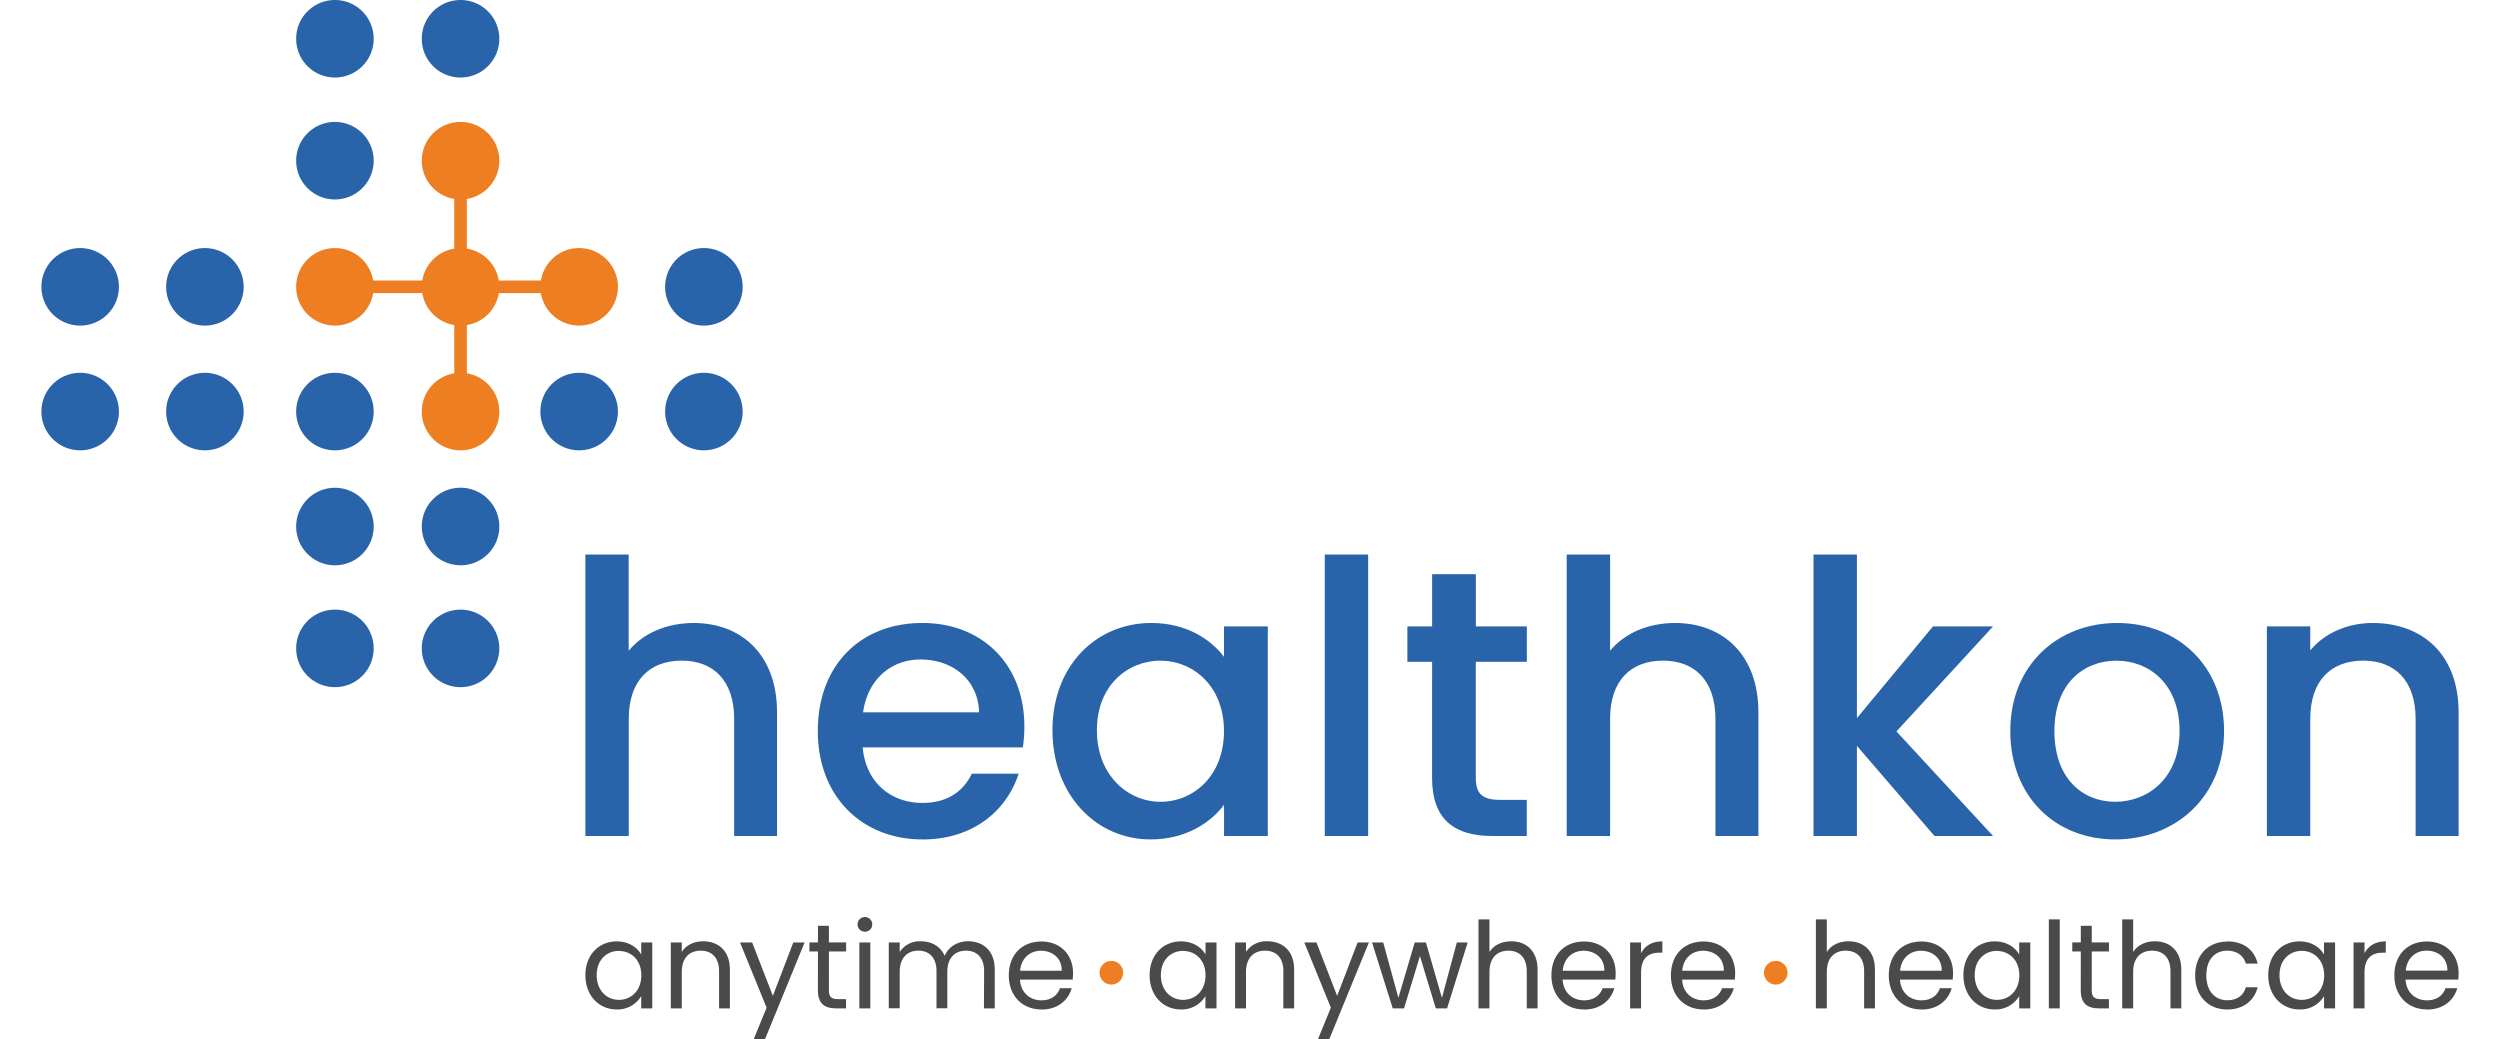 <svg xmlns="http://www.w3.org/2000/svg" viewBox="0 0 1101.52 457.97"><defs><style>.a{fill:#ed7e22;}.b{fill:#2964ab;}.c{fill:#4b4a4b;}</style></defs><path class="a" d="M220,126.38a17.08,17.08,0,1,1-17.08-17.08A17.08,17.08,0,0,1,220,126.38"/><path class="a" d="M272.26,126.38a17.08,17.08,0,1,1-17.08-17.08,17.08,17.08,0,0,1,17.08,17.08"/><path class="a" d="M164.65,126.38a17.08,17.08,0,1,1-17.08-17.08,17.08,17.08,0,0,1,17.08,17.08"/><path class="b" d="M107.36,126.38A17.08,17.08,0,1,1,90.28,109.3a17.08,17.08,0,0,1,17.08,17.08"/><path class="b" d="M52.4,126.38A17.08,17.08,0,1,1,35.32,109.3,17.08,17.08,0,0,1,52.4,126.38"/><path class="b" d="M52.4,181.34a17.08,17.08,0,1,1-17.08-17.08A17.08,17.08,0,0,1,52.4,181.34"/><path class="b" d="M107.36,181.34a17.08,17.08,0,1,1-17.08-17.08,17.08,17.08,0,0,1,17.08,17.08"/><path class="b" d="M164.65,181.34a17.08,17.08,0,1,1-17.08-17.08,17.08,17.08,0,0,1,17.08,17.08"/><path class="b" d="M164.65,70.8a17.08,17.08,0,1,1-17.08-17.08A17.08,17.08,0,0,1,164.65,70.8"/><path class="b" d="M164.65,17.08A17.08,17.08,0,1,1,147.57,0a17.08,17.08,0,0,1,17.08,17.08"/><path class="a" d="M202.93,198.42A17.08,17.08,0,1,1,220,181.34a17.08,17.08,0,0,1-17.08,17.08"/><path class="b" d="M255.18,198.42a17.08,17.08,0,1,1,17.08-17.08,17.07,17.07,0,0,1-17.08,17.08"/><path class="b" d="M327.22,126.38a17.08,17.08,0,1,1-17.08-17.08,17.08,17.08,0,0,1,17.08,17.08"/><path class="b" d="M310.14,198.42a17.08,17.08,0,1,1,17.08-17.08,17.08,17.08,0,0,1-17.08,17.08"/><path class="b" d="M164.65,232a17.08,17.08,0,1,1-17.08-17.08A17.08,17.08,0,0,1,164.65,232"/><path class="b" d="M202.93,249.05A17.08,17.08,0,1,1,220,232a17.08,17.08,0,0,1-17.08,17.08"/><path class="b" d="M164.65,285.69a17.08,17.08,0,1,1-17.08-17.08,17.08,17.08,0,0,1,17.08,17.08"/><path class="b" d="M202.93,302.77A17.08,17.08,0,1,1,220,285.69a17.08,17.08,0,0,1-17.08,17.08"/><path class="a" d="M202.93,87.88A17.08,17.08,0,1,1,220,70.8a17.08,17.08,0,0,1-17.08,17.08"/><path class="b" d="M202.93,34.16A17.08,17.08,0,1,1,220,17.08a17.08,17.08,0,0,1-17.08,17.08"/><rect class="a" x="147.57" y="123.6" width="117.6" height="5.55"/><rect class="a" x="200.15" y="67.58" width="5.55" height="117.6"/><path class="b" d="M257.93,244.33H277v42.4c6.37-7.72,16.76-12.24,28.66-12.24,20.62,0,36.71,13.58,36.71,39.39v54.47H323.47V316.73c0-16.93-9.21-25.65-23.13-25.65-14.08,0-23.3,8.72-23.3,25.65v51.62H257.93Z"/><path class="b" d="M406.42,369.86c-26.48,0-46.09-18.77-46.09-47.76s18.77-47.61,46.09-47.61c26.32,0,44.92,18.28,44.92,45.43a59.41,59.41,0,0,1-.67,9.39H380.11c1.33,15.25,12.23,24.46,26.31,24.46,11.73,0,18.27-5.7,21.79-12.9h20.62c-5.2,16.08-19.78,29-42.41,29m-26.15-56h51.12c-.33-14.25-11.56-23.29-25.81-23.29-12.9,0-23.29,8.71-25.31,23.29"/><path class="b" d="M507.3,274.49c15.59,0,26.32,7.37,32,14.92V276H558.6v92.35H539.32V354.61c-5.87,7.88-16.93,15.25-32.35,15.25-24,0-43.25-19.61-43.25-48.1S483,274.49,507.3,274.49m4,16.59c-14.24,0-28,10.73-28,30.68s13.74,31.51,28,31.51c14.42,0,28-11.23,28-31.17,0-19.78-13.58-31-28-31"/><rect class="b" x="583.71" y="244.33" width="19.11" height="124.02"/><path class="b" d="M631,291.59h-10.9V276H631V253h19.27v23h22.46v15.59H650.25v51.12c0,6.87,2.68,9.72,10.72,9.72h11.74v15.92H657.62c-16.42,0-26.64-6.86-26.64-25.64Z"/><path class="b" d="M690.3,244.33h19.11v42.4c6.36-7.72,16.75-12.24,28.66-12.24,20.61,0,36.7,13.58,36.7,39.39v54.47H755.83V316.73c0-16.93-9.21-25.65-23.13-25.65-14.08,0-23.29,8.72-23.29,25.65v51.62H690.3Z"/><polygon class="b" points="799.05 244.33 818.17 244.33 818.17 316.4 851.68 276 878.16 276 835.59 322.27 878.16 368.35 852.35 368.35 818.17 328.64 818.17 368.35 799.05 368.35 799.05 244.33"/><path class="b" d="M932,369.86c-26.31,0-46.25-18.77-46.25-47.76s20.78-47.61,47.1-47.61,47.09,18.61,47.09,47.61S958.44,369.86,932,369.86m0-16.59c14.25,0,28.33-10.22,28.33-31.17s-13.58-31-27.82-31c-14.42,0-27.32,10.06-27.32,31s12.4,31.17,26.81,31.17"/><path class="b" d="M1064.34,316.73c0-16.93-9.21-25.65-23.12-25.65-14.09,0-23.3,8.72-23.3,25.65v51.62H998.81V276h19.11v10.56c6.2-7.55,16.43-12.07,27.48-12.07,21.63,0,37.88,13.58,37.88,39.39v54.47h-18.94Z"/><path class="c" d="M271.71,414.78c5.4,0,9.11,2.75,10.81,5.78v-5.31h4.88V444.3h-4.88v-5.41a12.11,12.11,0,0,1-10.86,5.88c-7.74,0-13.73-6.09-13.73-15.1s6-14.89,13.78-14.89m1,4.18c-5.29,0-9.8,3.88-9.8,10.71s4.51,10.87,9.8,10.87,9.86-4,9.86-10.82S278,419,272.66,419"/><path class="c" d="M316.83,427.87c0-5.94-3.24-9-8.11-9s-8.32,3.07-8.32,9.33V444.3h-4.83V415.25h4.83v4.14c1.9-3,5.4-4.66,9.33-4.66,6.73,0,11.87,4.13,11.87,12.45V444.3h-4.77Z"/><polygon class="c" points="349.54 415.25 354.52 415.25 337.03 457.97 332.05 457.97 337.77 443.98 326.06 415.25 331.41 415.25 340.53 438.79 349.54 415.25"/><path class="c" d="M360.4,419.23h-3.76v-4h3.76v-7.31h4.82v7.31h7.59v4h-7.59v17.12c0,2.86,1.07,3.87,4,3.87h3.56v4.08h-4.35c-5.14,0-8.06-2.12-8.06-7.95Z"/><path class="c" d="M377.85,407.25a3.24,3.24,0,1,1,3.28,3.28,3.23,3.23,0,0,1-3.28-3.28m.79,8h4.83V444.3h-4.83Z"/><path class="c" d="M433.61,427.87c0-5.94-3.19-9-8-9s-8.21,3.13-8.21,9.38v16h-4.77V427.87c0-5.94-3.18-9-8-9s-8.21,3.13-8.21,9.38v16h-4.82V415.25h4.82v4.19a10.5,10.5,0,0,1,9.17-4.71c4.77,0,8.74,2.12,10.66,6.46,1.69-4.18,5.83-6.46,10.28-6.46,6.62,0,11.76,4.13,11.76,12.45V444.3h-4.76Z"/><path class="c" d="M458.85,444.77c-8.27,0-14.36-5.83-14.36-15s5.88-14.94,14.36-14.94,13.94,5.93,13.94,13.89a27.61,27.61,0,0,1-.16,2.91H449.41c.37,5.89,4.51,9.12,9.44,9.12,4.34,0,7.1-2.23,8.16-5.35h5.19c-1.48,5.29-6.14,9.42-13.35,9.42m-9.39-17.11H467.8c.06-5.67-4.19-8.8-9.17-8.8-4.71,0-8.63,3.13-9.17,8.8"/><path class="c" d="M520.34,414.78c5.41,0,9.12,2.75,10.82,5.78v-5.31H536V444.3h-4.88v-5.41a12.12,12.12,0,0,1-10.87,5.88c-7.74,0-13.72-6.09-13.72-15.1s6-14.89,13.77-14.89m1,4.18c-5.3,0-9.81,3.88-9.81,10.71s4.51,10.87,9.81,10.87,9.86-4,9.86-10.82S526.6,419,521.3,419"/><path class="c" d="M565.46,427.87c0-5.94-3.24-9-8.11-9S549,422,549,428.24V444.3H544.2V415.25H549v4.14a10.74,10.74,0,0,1,9.33-4.66c6.73,0,11.87,4.13,11.87,12.45V444.3h-4.76Z"/><polygon class="c" points="598.16 415.25 603.15 415.25 585.65 457.97 580.67 457.97 586.39 443.98 574.68 415.25 580.04 415.25 589.16 438.79 598.16 415.25"/><polygon class="c" points="604.53 415.25 609.46 415.25 616.14 439.64 623.34 415.25 628.28 415.25 635.33 439.68 641.9 415.25 646.67 415.25 637.6 444.3 632.62 444.3 625.63 421.25 618.63 444.3 613.65 444.3 604.53 415.25"/><path class="c" d="M651.44,405.08h4.83v14.36c1.91-3.07,5.51-4.71,9.59-4.71,6.47,0,11.61,4.13,11.61,12.45V444.3H672.7V427.87c0-5.94-3.24-9-8.11-9s-8.32,3.07-8.32,9.33V444.3h-4.83Z"/><path class="c" d="M697.93,444.77c-8.26,0-14.36-5.83-14.36-15s5.88-14.94,14.36-14.94,13.94,5.93,13.94,13.89a27.64,27.64,0,0,1-.15,2.91H688.5c.37,5.89,4.51,9.12,9.43,9.12,4.35,0,7.11-2.23,8.17-5.35h5.19c-1.48,5.29-6.15,9.42-13.36,9.42m-9.38-17.11h18.34c.06-5.67-4.19-8.8-9.17-8.8-4.71,0-8.64,3.13-9.17,8.8"/><path class="c" d="M723.07,444.3h-4.83V415.25h4.83V420c1.64-3.23,4.76-5.24,9.38-5.24v5h-1.28c-4.6,0-8.1,2.07-8.1,8.79Z"/><path class="c" d="M750.58,444.77c-8.26,0-14.36-5.83-14.36-15s5.88-14.94,14.36-14.94,13.94,5.93,13.94,13.89a27.61,27.61,0,0,1-.16,2.91H741.14c.37,5.89,4.51,9.12,9.44,9.12,4.34,0,7.1-2.23,8.16-5.35h5.19c-1.48,5.29-6.14,9.42-13.35,9.42m-9.38-17.11h18.33c.06-5.67-4.18-8.8-9.17-8.8-4.71,0-8.63,3.13-9.16,8.8"/><path class="c" d="M800.09,405.08h4.82v14.36c1.91-3.07,5.51-4.71,9.6-4.71,6.47,0,11.61,4.13,11.61,12.45V444.3h-4.77V427.87c0-5.94-3.24-9-8.11-9s-8.33,3.07-8.33,9.33V444.3h-4.82Z"/><path class="c" d="M846.58,444.77c-8.27,0-14.36-5.83-14.36-15s5.88-14.94,14.36-14.94,13.94,5.93,13.94,13.89a25.17,25.17,0,0,1-.16,2.91H837.15c.37,5.89,4.5,9.12,9.43,9.12,4.35,0,7.1-2.23,8.16-5.35h5.19c-1.48,5.29-6.14,9.42-13.35,9.42m-9.38-17.11h18.34c.06-5.67-4.19-8.8-9.17-8.8-4.72,0-8.64,3.13-9.17,8.8"/><path class="c" d="M878.87,414.78c5.4,0,9.11,2.75,10.81,5.78v-5.31h4.88V444.3h-4.88v-5.41a12.12,12.12,0,0,1-10.86,5.88c-7.75,0-13.73-6.09-13.73-15.1s6-14.89,13.78-14.89m1,4.18c-5.3,0-9.8,3.88-9.8,10.71s4.5,10.87,9.8,10.87,9.86-4,9.86-10.82S885.13,419,879.82,419"/><rect class="c" x="902.73" y="405.08" width="4.82" height="39.23"/><path class="c" d="M916.82,419.23h-3.76v-4h3.76v-7.31h4.83v7.31h7.58v4h-7.58v17.12c0,2.86,1.05,3.87,4,3.87h3.56v4.08h-4.35c-5.14,0-8.06-2.12-8.06-7.95Z"/><path class="c" d="M935.07,405.08h4.82v14.36c1.91-3.07,5.51-4.71,9.59-4.71,6.47,0,11.61,4.13,11.61,12.45V444.3h-4.77V427.87c0-5.94-3.23-9-8.11-9s-8.32,3.07-8.32,9.33V444.3h-4.82Z"/><path class="c" d="M981.34,414.78c7.21,0,11.93,3.71,13.41,9.8h-5.19c-1-3.49-3.92-5.72-8.22-5.72-5.3,0-9.22,3.76-9.22,10.86s3.92,11,9.22,11c4.3,0,7.16-2.06,8.22-5.72h5.19c-1.48,5.78-6.2,9.8-13.41,9.8-8.27,0-14.15-5.82-14.15-15s5.88-14.94,14.15-14.94"/><path class="c" d="M1013.15,414.78c5.41,0,9.12,2.75,10.82,5.78v-5.31h4.88V444.3H1024v-5.41a12.12,12.12,0,0,1-10.87,5.88c-7.74,0-13.72-6.09-13.72-15.1s6-14.89,13.77-14.89m1,4.18c-5.3,0-9.81,3.88-9.81,10.71s4.51,10.87,9.81,10.87,9.86-4,9.86-10.82-4.56-10.76-9.86-10.76"/><path class="c" d="M1041.83,444.3H1037V415.25h4.82V420c1.64-3.23,4.77-5.24,9.38-5.24v5h-1.27c-4.61,0-8.11,2.07-8.11,8.79Z"/><path class="c" d="M1069.34,444.77c-8.26,0-14.36-5.83-14.36-15s5.88-14.94,14.36-14.94,13.94,5.93,13.94,13.89a27.64,27.64,0,0,1-.15,2.91h-23.22c.37,5.89,4.51,9.12,9.43,9.12,4.35,0,7.11-2.23,8.17-5.35h5.19c-1.48,5.29-6.15,9.42-13.36,9.42M1060,427.66h18.34c.06-5.67-4.19-8.8-9.17-8.8-4.71,0-8.64,3.13-9.17,8.8"/><path class="a" d="M494.87,428.59a5.2,5.2,0,1,1-5.19-5.2,5.19,5.19,0,0,1,5.19,5.2"/><path class="a" d="M787.62,428.59a5.2,5.2,0,1,1-5.2-5.2,5.19,5.19,0,0,1,5.2,5.2"/></svg>